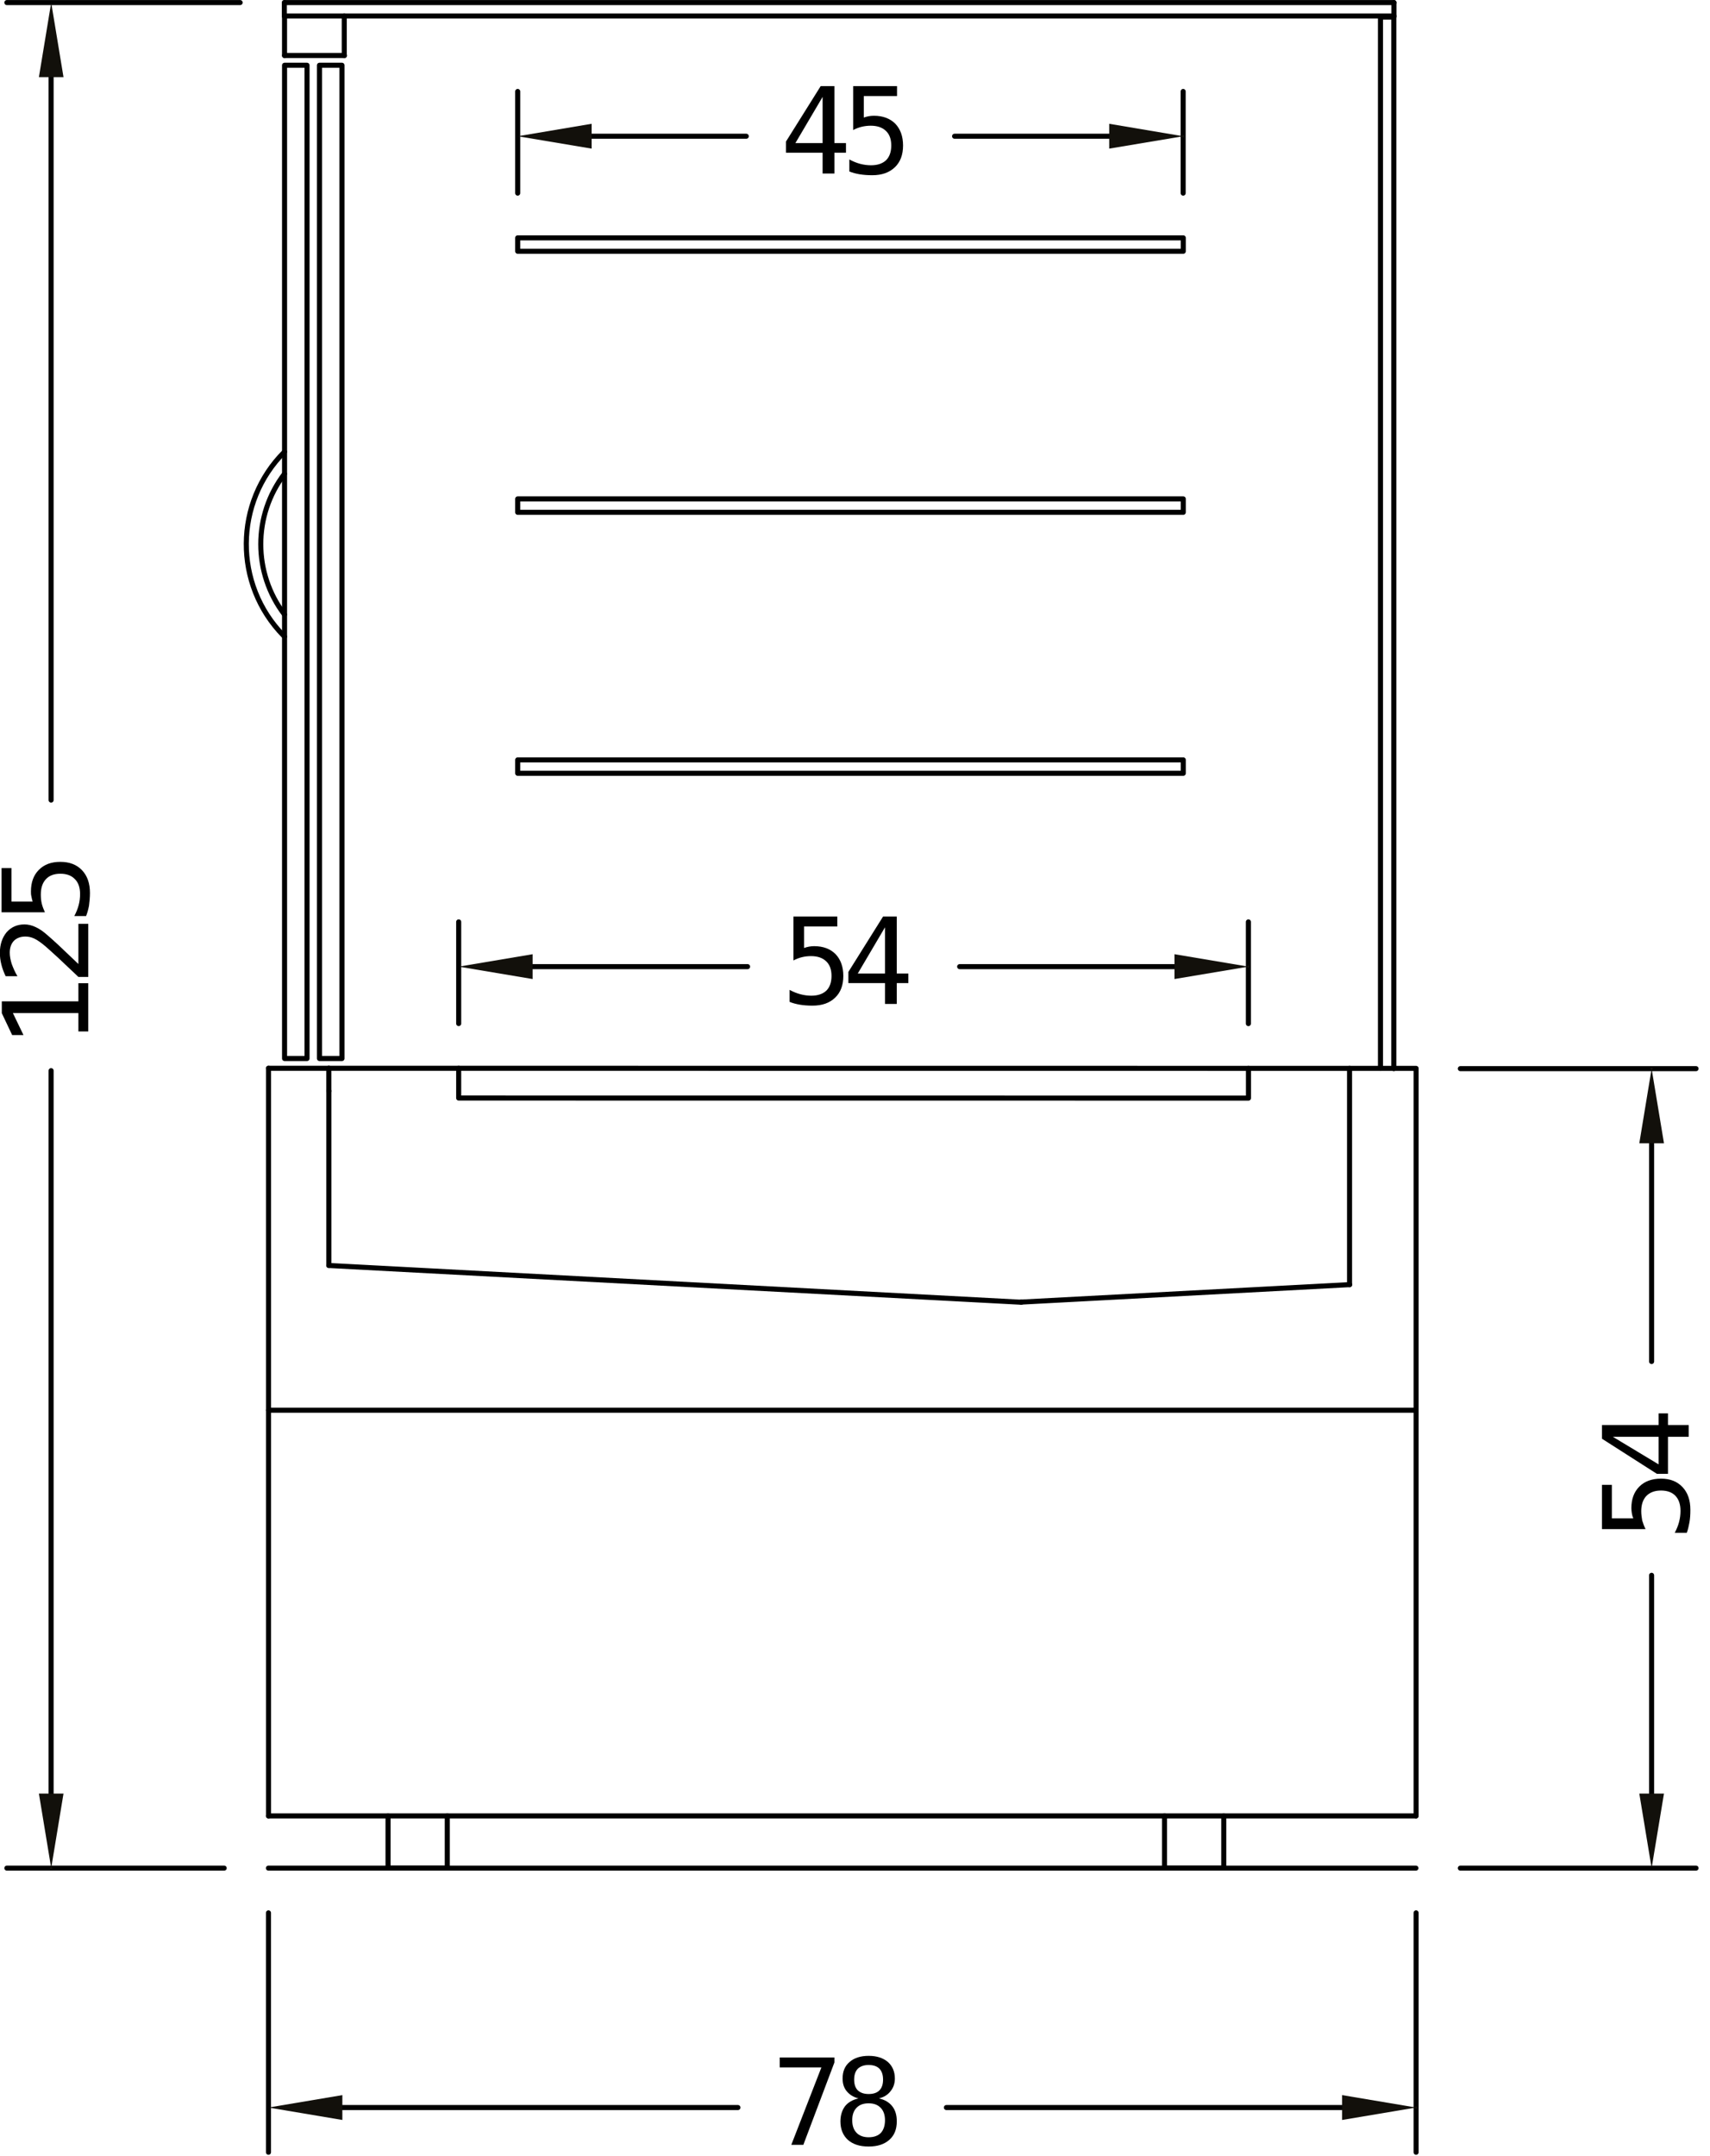 <?xml version="1.0" encoding="UTF-8" standalone="no"?>
<svg xmlns="http://www.w3.org/2000/svg" xmlns:xlink="http://www.w3.org/1999/xlink" xmlns:serif="http://www.serif.com/" width="100%" height="100%" viewBox="0 0 142 179" version="1.1" xml:space="preserve" style="fill-rule:evenodd;clip-rule:evenodd;stroke-linecap:round;stroke-linejoin:round;stroke-miterlimit:10;">
    <g transform="matrix(1,0,0,1,-7564.52,-4655.34)">
        <g transform="matrix(2,0,0,2,5357.47,3788.51)">
            <g transform="matrix(1,0,0,1,1114.67,510.955)">
                <path d="M0,0L47.645,0" style="fill:none;fill-rule:nonzero;stroke:black;stroke-width:0.21px;"></path>
            </g>
        </g>
        <g transform="matrix(2,0,0,2,5357.47,3788.51)">
            <g transform="matrix(-1,0,0,1,1103.81,433.522)">
                <path d="M-9.685,0L0,0" style="fill:none;fill-rule:nonzero;stroke:black;stroke-width:0.21px;"></path>
            </g>
        </g>
        <g transform="matrix(2,0,0,2,5357.47,3788.51)">
            <g transform="matrix(-1,0,0,1,1103.81,510.955)">
                <path d="M-9.023,0L0,0" style="fill:none;fill-rule:nonzero;stroke:black;stroke-width:0.21px;"></path>
            </g>
        </g>
        <g transform="matrix(2,0,0,2,5357.47,3788.51)">
            <g transform="matrix(0,1,1,0,1120.65,451.62)">
                <path d="M-15.003,-15.003L15.003,-15.003" style="fill:none;fill-rule:nonzero;stroke:black;stroke-width:0.21px;"></path>
            </g>
        </g>
        <g transform="matrix(2,0,0,2,5357.47,3788.51)">
            <g transform="matrix(0,-1,-1,0,1120.65,492.858)">
                <path d="M-15.003,15.003L15.003,15.003" style="fill:none;fill-rule:nonzero;stroke:black;stroke-width:0.21px;"></path>
            </g>
        </g>
        <g transform="matrix(2,0,0,2,5357.47,3788.51)">
            <g transform="matrix(1,0,0,1,1105.14,433.522)">
                <path d="M0,3.095L1.022,3.095L0.511,0L0,3.095Z" style="fill:rgb(18,16,11);fill-rule:nonzero;"></path>
            </g>
        </g>
        <g transform="matrix(2,0,0,2,5357.47,3788.51)">
            <g transform="matrix(1,0,0,1,1105.14,510.955)">
                <path d="M0,-3.095L1.022,-3.095L0.511,0L0,-3.095Z" style="fill:rgb(18,16,11);fill-rule:nonzero;"></path>
            </g>
        </g>
        <g transform="matrix(2,0,0,2,5357.47,3788.51)">
            <g transform="matrix(1,0,0,1,1115.34,433.522)">
                <path d="M0,0L0,0" style="fill:none;fill-rule:nonzero;stroke:black;stroke-width:0.1px;"></path>
            </g>
        </g>
        <g transform="matrix(2,0,0,2,5357.47,3788.51)">
            <g transform="matrix(1,0,0,1,1114.67,510.955)">
                <path d="M0,0L0,0" style="fill:none;fill-rule:nonzero;stroke:black;stroke-width:0.1px;"></path>
            </g>
        </g>
        <g transform="matrix(2,0,0,2,5357.47,3788.51)">
            <g transform="matrix(1,0,0,1,1105.65,510.955)">
                <path d="M0,0L0,0" style="fill:none;fill-rule:nonzero;stroke:rgb(18,16,11);stroke-width:0.1px;"></path>
            </g>
        </g>
        <g transform="matrix(2,0,0,2,5357.47,3788.51)">
            <g transform="matrix(0,-1,-1,0,1127.13,439.321)">
                <path d="M-2.11,2.11L2.11,2.11" style="fill:none;fill-rule:nonzero;stroke:black;stroke-width:0.21px;"></path>
            </g>
        </g>
        <g transform="matrix(2,0,0,2,5357.47,3788.51)">
            <g transform="matrix(0,-1,-1,0,1154.76,439.321)">
                <path d="M-2.11,2.11L2.11,2.11" style="fill:none;fill-rule:nonzero;stroke:black;stroke-width:0.21px;"></path>
            </g>
        </g>
        <g transform="matrix(2,0,0,2,5357.47,3788.51)">
            <g transform="matrix(1,0,0,1,1128.09,439.07)">
                <path d="M0,0L6.42,0" style="fill:none;fill-rule:nonzero;stroke:black;stroke-width:0.21px;"></path>
            </g>
        </g>
        <g transform="matrix(2,0,0,2,5357.47,3788.51)">
            <g transform="matrix(-1,0,0,1,1143.16,439.07)">
                <path d="M-6.42,0L0,0" style="fill:none;fill-rule:nonzero;stroke:black;stroke-width:0.21px;"></path>
            </g>
        </g>
        <g transform="matrix(2,0,0,2,5357.47,3788.51)">
            <g transform="matrix(1,0,0,1,1128.09,439.584)">
                <path d="M0,-1.031L0,0L-3.069,-0.514L0,-1.031Z" style="fill:rgb(18,16,11);fill-rule:nonzero;"></path>
            </g>
        </g>
        <g transform="matrix(2,0,0,2,5357.47,3788.51)">
            <g transform="matrix(1,0,0,1,1149.58,439.584)">
                <path d="M0,-1.031L0,0L3.071,-0.514L0,-1.031Z" style="fill:rgb(18,16,11);fill-rule:nonzero;"></path>
            </g>
        </g>
        <g transform="matrix(2,0,0,2,5357.47,3788.51)">
            <g transform="matrix(1,0,0,1,1125.02,443.288)">
                <path d="M0,0L0,0" style="fill:none;fill-rule:nonzero;stroke:rgb(18,16,11);stroke-width:0.1px;"></path>
            </g>
        </g>
        <g transform="matrix(2,0,0,2,5357.47,3788.51)">
            <g transform="matrix(1,0,0,1,1152.65,443.288)">
                <path d="M0,0L0,0" style="fill:none;fill-rule:nonzero;stroke:rgb(18,16,11);stroke-width:0.1px;"></path>
            </g>
        </g>
        <g transform="matrix(2,0,0,2,5357.47,3788.51)">
            <g transform="matrix(1,0,0,1,1152.65,439.07)">
                <path d="M0,0L0,0" style="fill:none;fill-rule:nonzero;stroke:rgb(18,16,11);stroke-width:0.1px;"></path>
            </g>
        </g>
        <g transform="matrix(2,0,0,2,5357.47,3788.51)">
            <g transform="matrix(0,-1,-1,0,1124.68,473.79)">
                <path d="M-2.11,2.11L2.11,2.11" style="fill:none;fill-rule:nonzero;stroke:black;stroke-width:0.21px;"></path>
            </g>
        </g>
        <g transform="matrix(2,0,0,2,5357.47,3788.51)">
            <g transform="matrix(0,-1,-1,0,1157.47,473.791)">
                <path d="M-2.111,2.111L2.111,2.111" style="fill:none;fill-rule:nonzero;stroke:black;stroke-width:0.21px;"></path>
            </g>
        </g>
        <g transform="matrix(2,0,0,2,5357.47,3788.51)">
            <g transform="matrix(1,0,0,1,1125.64,473.537)">
                <path d="M0,0L8.925,0" style="fill:none;fill-rule:nonzero;stroke:black;stroke-width:0.21px;"></path>
            </g>
        </g>
        <g transform="matrix(2,0,0,2,5357.47,3788.51)">
            <g transform="matrix(-1,0,0,1,1143.37,473.537)">
                <path d="M-8.923,0L0,0" style="fill:none;fill-rule:nonzero;stroke:black;stroke-width:0.21px;"></path>
            </g>
        </g>
        <g transform="matrix(2,0,0,2,5357.47,3788.51)">
            <g transform="matrix(1,0,0,1,1125.64,474.052)">
                <path d="M0,-1.031L0,0L-3.069,-0.515L0,-1.031Z" style="fill:rgb(18,16,11);fill-rule:nonzero;"></path>
            </g>
        </g>
        <g transform="matrix(2,0,0,2,5357.47,3788.51)">
            <g transform="matrix(1,0,0,1,1152.29,474.052)">
                <path d="M0,-1.031L0,0L3.071,-0.515L0,-1.031Z" style="fill:rgb(18,16,11);fill-rule:nonzero;"></path>
            </g>
        </g>
        <g transform="matrix(2,0,0,2,5357.47,3788.51)">
            <g transform="matrix(1,0,0,1,1155.36,477.759)">
                <path d="M0,0L0,0" style="fill:none;fill-rule:nonzero;stroke:rgb(18,16,11);stroke-width:0.1px;"></path>
            </g>
        </g>
        <g transform="matrix(2,0,0,2,5357.47,3788.51)">
            <g transform="matrix(1,0,0,1,1155.36,473.537)">
                <path d="M0,0L0,0" style="fill:none;fill-rule:nonzero;stroke:rgb(18,16,11);stroke-width:0.1px;"></path>
            </g>
        </g>
        <g transform="matrix(2,0,0,2,5357.47,3788.51)">
            <g transform="matrix(1,0,0,1,1164.16,510.955)">
                <path d="M0,0L9.785,0" style="fill:none;fill-rule:nonzero;stroke:black;stroke-width:0.21px;"></path>
            </g>
        </g>
        <g transform="matrix(2,0,0,2,5357.47,3788.51)">
            <g transform="matrix(1,0,0,1,1164.16,477.771)">
                <path d="M0,0L9.785,0" style="fill:none;fill-rule:nonzero;stroke:black;stroke-width:0.21px;"></path>
            </g>
        </g>
        <g transform="matrix(2,0,0,2,5357.47,3788.51)">
            <g transform="matrix(0,-1,-1,0,1176.63,503.331)">
                <path d="M-4.53,4.53L4.53,4.53" style="fill:none;fill-rule:nonzero;stroke:black;stroke-width:0.21px;"></path>
            </g>
        </g>
        <g transform="matrix(2,0,0,2,5357.47,3788.51)">
            <g transform="matrix(0,1,1,0,1176.63,485.397)">
                <path d="M-4.53,-4.53L4.53,-4.53" style="fill:none;fill-rule:nonzero;stroke:black;stroke-width:0.21px;"></path>
            </g>
        </g>
        <g transform="matrix(2,0,0,2,5357.47,3788.51)">
            <g transform="matrix(1,0,0,1,1171.59,510.955)">
                <path d="M0,-3.095L1.024,-3.095L0.511,0L0,-3.095Z" style="fill:rgb(18,16,11);fill-rule:nonzero;"></path>
            </g>
        </g>
        <g transform="matrix(2,0,0,2,5357.47,3788.51)">
            <g transform="matrix(1,0,0,1,1171.59,477.772)">
                <path d="M0,3.095L1.024,3.095L0.511,0L0,3.095Z" style="fill:rgb(18,16,11);fill-rule:nonzero;"></path>
            </g>
        </g>
        <g transform="matrix(2,0,0,2,5357.47,3788.51)">
            <g transform="matrix(1,0,0,1,1162.32,510.955)">
                <path d="M0,0L0,0" style="fill:none;fill-rule:nonzero;stroke:black;stroke-width:0.1px;"></path>
            </g>
        </g>
        <g transform="matrix(2,0,0,2,5357.47,3788.51)">
            <g transform="matrix(1,0,0,1,1162.32,477.771)">
                <path d="M0,0L0,0" style="fill:none;fill-rule:nonzero;stroke:rgb(18,16,11);stroke-width:0.1px;"></path>
            </g>
        </g>
        <g transform="matrix(2,0,0,2,5357.47,3788.51)">
            <g transform="matrix(1,0,0,1,1172.1,477.771)">
                <path d="M0,0L0,0" style="fill:none;fill-rule:nonzero;stroke:rgb(18,16,11);stroke-width:0.1px;"></path>
            </g>
        </g>
        <g transform="matrix(2,0,0,2,5357.47,3788.51)">
            <g transform="matrix(0,1,1,0,1119.64,517.78)">
                <path d="M-4.968,-4.968L4.968,-4.968" style="fill:none;fill-rule:nonzero;stroke:black;stroke-width:0.21px;"></path>
            </g>
        </g>
        <g transform="matrix(2,0,0,2,5357.47,3788.51)">
            <g transform="matrix(0,1,1,0,1167.29,517.78)">
                <path d="M-4.968,-4.968L4.968,-4.968" style="fill:none;fill-rule:nonzero;stroke:black;stroke-width:0.21px;"></path>
            </g>
        </g>
        <g transform="matrix(2,0,0,2,5357.47,3788.51)">
            <g transform="matrix(1,0,0,1,1117.74,520.892)">
                <path d="M0,0L16.424,0" style="fill:none;fill-rule:nonzero;stroke:black;stroke-width:0.21px;"></path>
            </g>
        </g>
        <g transform="matrix(2,0,0,2,5357.47,3788.51)">
            <g transform="matrix(-1,0,0,1,1142.82,520.892)">
                <path d="M-16.424,0L0,0" style="fill:none;fill-rule:nonzero;stroke:black;stroke-width:0.21px;"></path>
            </g>
        </g>
        <g transform="matrix(2,0,0,2,5357.47,3788.51)">
            <g transform="matrix(1,0,0,1,1117.74,521.408)">
                <path d="M0,-1.032L0,0L-3.069,-0.516L0,-1.032Z" style="fill:rgb(18,16,11);fill-rule:nonzero;"></path>
            </g>
        </g>
        <g transform="matrix(2,0,0,2,5357.47,3788.51)">
            <g transform="matrix(1,0,0,1,1159.25,521.408)">
                <path d="M0,-1.032L0,0L3.071,-0.516L0,-1.032Z" style="fill:rgb(18,16,11);fill-rule:nonzero;"></path>
            </g>
        </g>
        <g transform="matrix(2,0,0,2,5357.47,3788.51)">
            <g transform="matrix(1,0,0,1,1114.67,510.955)">
                <path d="M0,0L0,0" style="fill:none;fill-rule:nonzero;stroke:black;stroke-width:0.1px;"></path>
            </g>
        </g>
        <g transform="matrix(2,0,0,2,5357.47,3788.51)">
            <g transform="matrix(1,0,0,1,1162.32,510.955)">
                <path d="M0,0L0,0" style="fill:none;fill-rule:nonzero;stroke:black;stroke-width:0.1px;"></path>
            </g>
        </g>
        <g transform="matrix(2,0,0,2,5357.47,3788.51)">
            <g transform="matrix(1,0,0,1,1162.32,520.892)">
                <path d="M0,0L0,0" style="fill:none;fill-rule:nonzero;stroke:rgb(18,16,11);stroke-width:0.1px;"></path>
            </g>
        </g>
        <g transform="matrix(2,0,0,2,5357.47,3788.51)">
            <g transform="matrix(0,1,1,0,1120.72,509.871)">
                <path d="M-1.084,-1.084L1.084,-1.084" style="fill:none;fill-rule:nonzero;stroke:black;stroke-width:0.21px;"></path>
            </g>
        </g>
        <g transform="matrix(2,0,0,2,5357.47,3788.51)">
            <g transform="matrix(1,0,0,1,1119.64,510.955)">
                <path d="M0,0L2.457,0" style="fill:none;fill-rule:nonzero;stroke:black;stroke-width:0.21px;"></path>
            </g>
        </g>
        <g transform="matrix(2,0,0,2,5357.47,3788.51)">
            <g transform="matrix(0,-1,-1,0,1123.18,509.871)">
                <path d="M-1.084,1.084L1.084,1.084" style="fill:none;fill-rule:nonzero;stroke:black;stroke-width:0.21px;"></path>
            </g>
        </g>
        <g transform="matrix(2,0,0,2,5357.47,3788.51)">
            <g transform="matrix(0,1,1,0,1152.96,509.871)">
                <path d="M-1.084,-1.084L1.084,-1.084" style="fill:none;fill-rule:nonzero;stroke:black;stroke-width:0.21px;"></path>
            </g>
        </g>
        <g transform="matrix(2,0,0,2,5357.47,3788.51)">
            <g transform="matrix(1,0,0,1,1151.88,510.955)">
                <path d="M0,0L2.455,0" style="fill:none;fill-rule:nonzero;stroke:black;stroke-width:0.21px;"></path>
            </g>
        </g>
        <g transform="matrix(2,0,0,2,5357.47,3788.51)">
            <g transform="matrix(0,-1,-1,0,1155.42,509.871)">
                <path d="M-1.084,1.084L1.084,1.084" style="fill:none;fill-rule:nonzero;stroke:black;stroke-width:0.21px;"></path>
            </g>
        </g>
        <g transform="matrix(2,0,0,2,5357.47,3788.51)">
            <g transform="matrix(1,0,0,1,1114.67,508.788)">
                <path d="M0,0L47.645,0" style="fill:none;fill-rule:nonzero;stroke:black;stroke-width:0.21px;"></path>
            </g>
        </g>
        <g transform="matrix(2,0,0,2,5357.47,3788.51)">
            <g transform="matrix(0,-1,-1,0,1177.83,493.28)">
                <path d="M-15.508,15.508L15.508,15.508" style="fill:none;fill-rule:nonzero;stroke:black;stroke-width:0.21px;"></path>
            </g>
        </g>
        <g transform="matrix(2,0,0,2,5357.47,3788.51)">
            <g transform="matrix(0,-1,-1,0,1183.22,455.948)">
                <path d="M-21.823,21.823L21.823,21.823" style="fill:none;fill-rule:nonzero;stroke:black;stroke-width:0.21px;"></path>
            </g>
        </g>
        <g transform="matrix(2,0,0,2,5357.47,3788.51)">
            <g transform="matrix(0,-1,-1,0,1182.66,455.942)">
                <path d="M-21.817,21.817L21.817,21.817" style="fill:none;fill-rule:nonzero;stroke:black;stroke-width:0.21px;"></path>
            </g>
        </g>
        <g transform="matrix(2,0,0,2,5357.47,3788.51)">
            <g transform="matrix(0,-1,-1,0,1161.68,433.801)">
                <path d="M-0.278,0.278L0.278,0.278" style="fill:none;fill-rule:nonzero;stroke:black;stroke-width:0.21px;"></path>
            </g>
        </g>
        <g transform="matrix(2,0,0,2,5357.47,3788.51)">
            <g transform="matrix(-1,0,0,1,1115.34,433.522)">
                <path d="M-46.062,0L0,0" style="fill:none;fill-rule:nonzero;stroke:black;stroke-width:0.21px;"></path>
            </g>
        </g>
        <g transform="matrix(2,0,0,2,5357.47,3788.51)">
            <g transform="matrix(-1,0,0,1,1115.34,434.079)">
                <path d="M-46.062,0L0,0" style="fill:none;fill-rule:nonzero;stroke:black;stroke-width:0.21px;"></path>
            </g>
        </g>
        <g transform="matrix(2,0,0,2,5357.47,3788.51)">
            <g transform="matrix(0,1,1,0,1115.61,433.8)">
                <path d="M-0.279,-0.279L0.279,-0.279" style="fill:none;fill-rule:nonzero;stroke:black;stroke-width:0.21px;"></path>
            </g>
        </g>
        <g transform="matrix(2,0,0,2,5357.47,3788.51)">
            <g transform="matrix(1,0,0,1,1125.02,443.844)">
                <rect x="0" y="-0.557" width="27.635" height="0.557" style="fill:none;stroke:black;stroke-width:0.21px;"></rect>
            </g>
        </g>
        <g transform="matrix(2,0,0,2,5357.47,3788.51)">
            <g transform="matrix(1,0,0,1,1125.02,454.679)">
                <rect x="0" y="-0.557" width="27.635" height="0.557" style="fill:none;stroke:black;stroke-width:0.21px;"></rect>
            </g>
        </g>
        <g transform="matrix(2,0,0,2,5357.47,3788.51)">
            <g transform="matrix(1,0,0,1,1125.02,465.512)">
                <rect x="0" y="-0.556" width="27.635" height="0.556" style="fill:none;stroke:black;stroke-width:0.21px;"></rect>
            </g>
        </g>
        <g transform="matrix(2,0,0,2,5357.47,3788.51)">
            <g transform="matrix(1,9.14857e-05,9.14857e-05,-1,1122.57,477.755)">
                <rect x="-0" y="-1.236" width="32.792" height="1.235" style="fill:none;stroke:black;stroke-width:0.21px;"></rect>
            </g>
        </g>
        <g transform="matrix(2,0,0,2,5357.47,3788.51)">
            <g transform="matrix(0.999,-0.053,-0.053,-0.999,1145.95,487.82)">
                <path d="M-0.01,0.36L13.646,0.361" style="fill:none;fill-rule:nonzero;stroke:black;stroke-width:0.21px;"></path>
            </g>
        </g>
        <g transform="matrix(2,0,0,2,5357.47,3788.51)">
            <g transform="matrix(0,-1,-1,0,1164.05,482.249)">
                <path d="M-4.491,4.491L4.491,4.491" style="fill:none;fill-rule:nonzero;stroke:black;stroke-width:0.21px;"></path>
            </g>
        </g>
        <g transform="matrix(2,0,0,2,5357.47,3788.51)">
            <g transform="matrix(-0.999,-0.053,-0.053,0.999,1117.24,485.183)">
                <path d="M-28.76,0.76L0.02,0.76" style="fill:none;fill-rule:nonzero;stroke:black;stroke-width:0.21px;"></path>
            </g>
        </g>
        <g transform="matrix(2,0,0,2,5357.47,3788.51)">
            <g transform="matrix(0,-1,-1,0,1120.8,482.321)">
                <path d="M-3.621,3.621L3.621,3.621" style="fill:none;fill-rule:nonzero;stroke:black;stroke-width:0.21px;"></path>
            </g>
        </g>
        <g transform="matrix(2,0,0,2,5357.47,3788.51)">
            <g transform="matrix(0,1,1,0,1130.19,493.272)">
                <path d="M-15.516,-15.516L15.516,-15.516" style="fill:none;fill-rule:nonzero;stroke:black;stroke-width:0.21px;"></path>
            </g>
        </g>
        <g transform="matrix(2,0,0,2,5357.47,3788.51)">
            <g transform="matrix(1,0,0,1,1114.67,491.949)">
                <path d="M0,0L47.645,0" style="fill:none;fill-rule:nonzero;stroke:black;stroke-width:0.21px;"></path>
            </g>
        </g>
        <g transform="matrix(2,0,0,2,5357.47,3788.51)">
            <g transform="matrix(1,0,0,1,1115.34,477.35)">
                <rect x="0" y="-41.226" width="0.933" height="41.226" style="fill:none;stroke:black;stroke-width:0.21px;"></rect>
            </g>
        </g>
        <g transform="matrix(2,0,0,2,5357.47,3788.51)">
            <g transform="matrix(1,0,0,1,1116.79,477.35)">
                <rect x="0" y="-41.226" width="0.934" height="41.226" style="fill:none;stroke:black;stroke-width:0.21px;"></rect>
            </g>
        </g>
        <g transform="matrix(2,0,0,2,5357.47,3788.51)">
            <g transform="matrix(-1,0,0,1,1160.84,434.125)">
                <path d="M-0.553,0L0,0" style="fill:none;fill-rule:nonzero;stroke:black;stroke-width:0.21px;"></path>
            </g>
        </g>
        <g transform="matrix(2,0,0,2,5357.47,3788.51)">
            <g transform="matrix(1,0,0,1,1155.36,477.759)">
                <path d="M0,0L6.958,0" style="fill:none;fill-rule:nonzero;stroke:black;stroke-width:0.21px;"></path>
            </g>
        </g>
        <g transform="matrix(2,0,0,2,5357.47,3788.51)">
            <g transform="matrix(-1,0,0,1,1117.18,477.756)">
                <path d="M-5.39,0L0,0" style="fill:none;fill-rule:nonzero;stroke:black;stroke-width:0.21px;"></path>
            </g>
        </g>
        <g transform="matrix(2,0,0,2,5357.47,3788.51)">
            <g transform="matrix(1,0,0,1,1115.34,435.719)">
                <path d="M0,0L2.489,0" style="fill:none;fill-rule:nonzero;stroke:black;stroke-width:0.21px;"></path>
            </g>
        </g>
        <g transform="matrix(2,0,0,2,5357.47,3788.51)">
            <g transform="matrix(0,-1,-1,0,1118.64,434.899)">
                <path d="M-0.821,0.821L0.821,0.821" style="fill:none;fill-rule:nonzero;stroke:black;stroke-width:0.21px;"></path>
            </g>
        </g>
        <g transform="matrix(2,0,0,2,5357.47,3788.51)">
            <g transform="matrix(0,-1,-1,0,1116.16,434.899)">
                <path d="M-0.821,0.821L0.821,0.821" style="fill:none;fill-rule:nonzero;stroke:black;stroke-width:0.21px;"></path>
            </g>
        </g>
        <g transform="matrix(2,0,0,2,5357.47,3788.51)">
            <g transform="matrix(1,0,0,1,1115.34,434.093)">
                <path d="M0,0L0,0" style="fill:none;fill-rule:nonzero;stroke:black;stroke-width:0.21px;"></path>
            </g>
        </g>
        <g transform="matrix(2,0,0,2,5357.47,3788.51)">
            <g transform="matrix(1,0,0,1,1114.67,477.756)">
                <path d="M0,0L2.505,0" style="fill:none;fill-rule:nonzero;stroke:black;stroke-width:0.21px;"></path>
            </g>
        </g>
        <g transform="matrix(2,0,0,2,5357.47,3788.51)">
            <g transform="matrix(0,1,1,0,1117.65,478.228)">
                <path d="M-0.472,-0.472L0.472,-0.472" style="fill:none;fill-rule:nonzero;stroke:black;stroke-width:0.21px;"></path>
            </g>
        </g>
        <g transform="matrix(2,0,0,2,5357.47,3788.51)">
            <g transform="matrix(1,0,0,1,1115.34,459.839)">
                <path d="M0,-7.673C-2.102,-5.577 -2.12,-2.161 -0.042,-0.042L0,0" style="fill:none;fill-rule:nonzero;stroke:black;stroke-width:0.21px;"></path>
            </g>
        </g>
        <g transform="matrix(2,0,0,2,5357.47,3788.51)">
            <g transform="matrix(0,1,1,0,1117.6,456.659)">
                <path d="M-3.576,-2.263C-1.855,-3.576 0.541,-3.576 2.263,-2.263" style="fill:none;fill-rule:nonzero;stroke:black;stroke-width:0.21px;"></path>
            </g>
        </g>
        <g transform="matrix(0,-2,2,0,5357.47,3788.51)">
            <path d="M-476.227,1106.78L-475.464,1106.78L-475.464,1104.06L-476.377,1104.5L-476.377,1104.03L-475.469,1103.6L-474.978,1103.6L-474.978,1106.78L-474.225,1106.78L-474.225,1107.19L-476.227,1107.19L-476.227,1106.78Z" style="fill-rule:nonzero;"></path>
        </g>
        <g transform="matrix(0,-2,2,0,5357.47,3788.51)">
            <path d="M-473.428,1106.78L-471.761,1106.78L-471.761,1107.19L-473.964,1107.19L-473.964,1106.78C-473.662,1106.46 -473.397,1106.18 -473.17,1105.94C-472.943,1105.69 -472.787,1105.52 -472.701,1105.42C-472.539,1105.23 -472.43,1105.07 -472.373,1104.95C-472.316,1104.83 -472.288,1104.7 -472.288,1104.58C-472.288,1104.38 -472.348,1104.22 -472.467,1104.1C-472.586,1103.99 -472.749,1103.93 -472.956,1103.93C-473.104,1103.93 -473.258,1103.96 -473.42,1104.01C-473.582,1104.07 -473.754,1104.14 -473.935,1104.25L-473.935,1103.76C-473.769,1103.68 -473.605,1103.62 -473.443,1103.58C-473.282,1103.54 -473.123,1103.52 -472.966,1103.52C-472.611,1103.52 -472.326,1103.62 -472.109,1103.8C-471.893,1103.99 -471.785,1104.24 -471.785,1104.54C-471.785,1104.69 -471.821,1104.85 -471.893,1105C-471.965,1105.16 -472.082,1105.33 -472.244,1105.51C-472.335,1105.62 -472.467,1105.76 -472.639,1105.95C-472.812,1106.13 -473.074,1106.41 -473.428,1106.78Z" style="fill-rule:nonzero;"></path>
        </g>
        <g transform="matrix(0,-2,2,0,5357.47,3788.51)">
            <path d="M-471.282,1103.59L-469.445,1103.59L-469.445,1104L-470.835,1104L-470.835,1104.88C-470.765,1104.86 -470.695,1104.84 -470.625,1104.83C-470.554,1104.81 -470.483,1104.81 -470.412,1104.81C-470.036,1104.81 -469.738,1104.92 -469.518,1105.14C-469.298,1105.36 -469.188,1105.65 -469.188,1106.03C-469.188,1106.41 -469.303,1106.71 -469.534,1106.93C-469.765,1107.15 -470.08,1107.26 -470.48,1107.26C-470.673,1107.26 -470.849,1107.24 -471.009,1107.22C-471.168,1107.19 -471.311,1107.15 -471.437,1107.1L-471.437,1106.61C-471.288,1106.69 -471.139,1106.75 -470.988,1106.79C-470.837,1106.83 -470.683,1106.85 -470.526,1106.85C-470.256,1106.85 -470.047,1106.78 -469.901,1106.63C-469.754,1106.49 -469.681,1106.29 -469.681,1106.03C-469.681,1105.77 -469.756,1105.57 -469.908,1105.43C-470.059,1105.29 -470.27,1105.22 -470.541,1105.22C-470.672,1105.22 -470.8,1105.23 -470.925,1105.26C-471.049,1105.29 -471.168,1105.34 -471.282,1105.39L-471.282,1103.59Z" style="fill-rule:nonzero;"></path>
        </g>
        <g transform="matrix(2,0,0,2,5357.47,3788.51)">
            <path d="M1137.68,437.437L1136.55,439.354L1137.68,439.354L1137.68,437.437ZM1137.6,436.99L1138.17,436.99L1138.17,439.354L1138.65,439.354L1138.65,439.753L1138.17,439.753L1138.17,440.618L1137.68,440.618L1137.68,439.753L1136.16,439.753L1136.16,439.289L1137.6,436.99Z" style="fill-rule:nonzero;"></path>
        </g>
        <g transform="matrix(2,0,0,2,5357.47,3788.51)">
            <path d="M1138.95,436.99L1140.77,436.99L1140.77,437.403L1139.39,437.403L1139.39,438.295C1139.46,438.269 1139.53,438.25 1139.6,438.238C1139.67,438.226 1139.74,438.22 1139.81,438.22C1140.18,438.22 1140.48,438.331 1140.7,438.552C1140.91,438.774 1141.02,439.075 1141.02,439.454C1141.02,439.836 1140.91,440.137 1140.68,440.358C1140.45,440.578 1140.14,440.688 1139.74,440.688C1139.55,440.688 1139.38,440.675 1139.22,440.649C1139.06,440.623 1138.92,440.584 1138.79,440.533L1138.79,440.034C1138.94,440.115 1139.09,440.176 1139.24,440.216C1139.39,440.255 1139.54,440.275 1139.69,440.275C1139.96,440.275 1140.17,440.204 1140.32,440.061C1140.46,439.919 1140.53,439.716 1140.53,439.454C1140.53,439.195 1140.46,438.993 1140.31,438.849C1140.16,438.705 1139.95,438.633 1139.68,438.633C1139.55,438.633 1139.42,438.648 1139.3,438.678C1139.18,438.708 1139.06,438.752 1138.95,438.812L1138.95,436.99Z" style="fill-rule:nonzero;"></path>
        </g>
        <g transform="matrix(2,0,0,2,5357.47,3788.51)">
            <path d="M1136.47,471.458L1138.29,471.458L1138.29,471.871L1136.91,471.871L1136.91,472.763C1136.98,472.737 1137.05,472.718 1137.12,472.706C1137.19,472.693 1137.26,472.687 1137.33,472.687C1137.7,472.687 1138,472.798 1138.22,473.02C1138.43,473.242 1138.54,473.543 1138.54,473.922C1138.54,474.304 1138.43,474.605 1138.2,474.825C1137.97,475.046 1137.66,475.156 1137.26,475.156C1137.07,475.156 1136.89,475.143 1136.74,475.117C1136.58,475.091 1136.44,475.052 1136.31,475L1136.31,474.502C1136.46,474.583 1136.61,474.644 1136.76,474.683C1136.91,474.723 1137.06,474.743 1137.21,474.743C1137.48,474.743 1137.69,474.672 1137.84,474.529C1137.98,474.386 1138.05,474.184 1138.05,473.922C1138.05,473.662 1137.98,473.461 1137.83,473.317C1137.68,473.173 1137.47,473.1 1137.2,473.1C1137.07,473.1 1136.94,473.115 1136.82,473.145C1136.7,473.175 1136.58,473.22 1136.47,473.28L1136.47,471.458Z" style="fill-rule:nonzero;"></path>
        </g>
        <g transform="matrix(2,0,0,2,5357.47,3788.51)">
            <path d="M1140.27,471.905L1139.14,473.822L1140.27,473.822L1140.27,471.905ZM1140.19,471.458L1140.76,471.458L1140.76,473.822L1141.24,473.822L1141.24,474.22L1140.76,474.22L1140.76,475.085L1140.27,475.085L1140.27,474.22L1138.75,474.22L1138.75,473.756L1140.19,471.458Z" style="fill-rule:nonzero;"></path>
        </g>
        <g transform="matrix(0,-2,2,0,5357.47,3788.51)">
            <path d="M-496.883,1170.04L-495.047,1170.04L-495.047,1170.45L-496.436,1170.45L-496.436,1171.34C-496.367,1171.31 -496.297,1171.29 -496.226,1171.28C-496.156,1171.27 -496.085,1171.26 -496.013,1171.26C-495.638,1171.26 -495.34,1171.37 -495.119,1171.59C-494.899,1171.81 -494.789,1172.11 -494.789,1172.49C-494.789,1172.87 -494.904,1173.16 -495.135,1173.38C-495.366,1173.6 -495.681,1173.71 -496.082,1173.71C-496.274,1173.71 -496.45,1173.7 -496.61,1173.67C-496.769,1173.64 -496.912,1173.61 -497.039,1173.56L-497.039,1173.06C-496.89,1173.14 -496.74,1173.2 -496.589,1173.24C-496.439,1173.28 -496.285,1173.3 -496.128,1173.3C-495.857,1173.3 -495.649,1173.23 -495.502,1173.09C-495.355,1172.95 -495.282,1172.75 -495.282,1172.49C-495.282,1172.23 -495.358,1172.03 -495.509,1171.88C-495.661,1171.74 -495.872,1171.67 -496.142,1171.67C-496.273,1171.67 -496.401,1171.69 -496.526,1171.71C-496.651,1171.75 -496.77,1171.79 -496.883,1171.85L-496.883,1170.04Z" style="fill-rule:nonzero;"></path>
        </g>
        <g transform="matrix(0,-2,2,0,5357.47,3788.51)">
            <path d="M-493.051,1170.49L-494.196,1172.39L-493.051,1172.39L-493.051,1170.49ZM-493.132,1170.04L-492.563,1170.04L-492.563,1172.39L-492.08,1172.39L-492.08,1172.78L-492.563,1172.78L-492.563,1173.64L-493.051,1173.64L-493.051,1172.78L-494.589,1172.78L-494.589,1172.32L-493.132,1170.04Z" style="fill-rule:nonzero;"></path>
        </g>
        <g transform="matrix(2,0,0,2,5357.47,3788.51)">
            <path d="M1135.9,518.813L1138.17,518.813L1138.17,519.021L1136.88,522.44L1136.38,522.44L1137.63,519.226L1135.9,519.226L1135.9,518.813Z" style="fill-rule:nonzero;"></path>
        </g>
        <g transform="matrix(2,0,0,2,5357.47,3788.51)">
            <path d="M1139.59,520.717C1139.37,520.717 1139.21,520.778 1139.09,520.901C1138.97,521.023 1138.91,521.196 1138.91,521.419C1138.91,521.643 1138.97,521.817 1139.09,521.941C1139.21,522.065 1139.38,522.126 1139.59,522.126C1139.81,522.126 1139.98,522.065 1140.1,521.943C1140.21,521.821 1140.27,521.646 1140.27,521.419C1140.27,521.198 1140.21,521.025 1140.09,520.902C1139.97,520.779 1139.81,520.717 1139.59,520.717ZM1139.17,520.513C1138.96,520.46 1138.8,520.36 1138.68,520.214C1138.56,520.069 1138.51,519.893 1138.51,519.687C1138.51,519.399 1138.6,519.17 1138.8,519.001C1138.99,518.832 1139.26,518.747 1139.59,518.747C1139.93,518.747 1140.19,518.832 1140.39,519.001C1140.58,519.17 1140.68,519.399 1140.68,519.687C1140.68,519.893 1140.62,520.069 1140.5,520.214C1140.39,520.36 1140.23,520.46 1140.02,520.513C1140.26,520.567 1140.44,520.674 1140.57,520.836C1140.7,520.998 1140.76,521.208 1140.76,521.466C1140.76,521.793 1140.66,522.049 1140.45,522.233C1140.24,522.418 1139.96,522.51 1139.59,522.51C1139.22,522.51 1138.94,522.418 1138.73,522.235C1138.53,522.051 1138.42,521.796 1138.42,521.47C1138.42,521.211 1138.49,521 1138.61,520.838C1138.74,520.675 1138.93,520.567 1139.17,520.513ZM1138.99,519.733C1138.99,519.928 1139.04,520.076 1139.14,520.178C1139.25,520.28 1139.4,520.331 1139.59,520.331C1139.79,520.331 1139.94,520.28 1140.04,520.178C1140.14,520.076 1140.19,519.928 1140.19,519.733C1140.19,519.536 1140.14,519.385 1140.04,519.281C1139.94,519.178 1139.79,519.126 1139.59,519.126C1139.4,519.126 1139.25,519.178 1139.14,519.283C1139.04,519.387 1138.99,519.537 1138.99,519.733Z" style="fill-rule:nonzero;"></path>
        </g>
    </g>
</svg>
